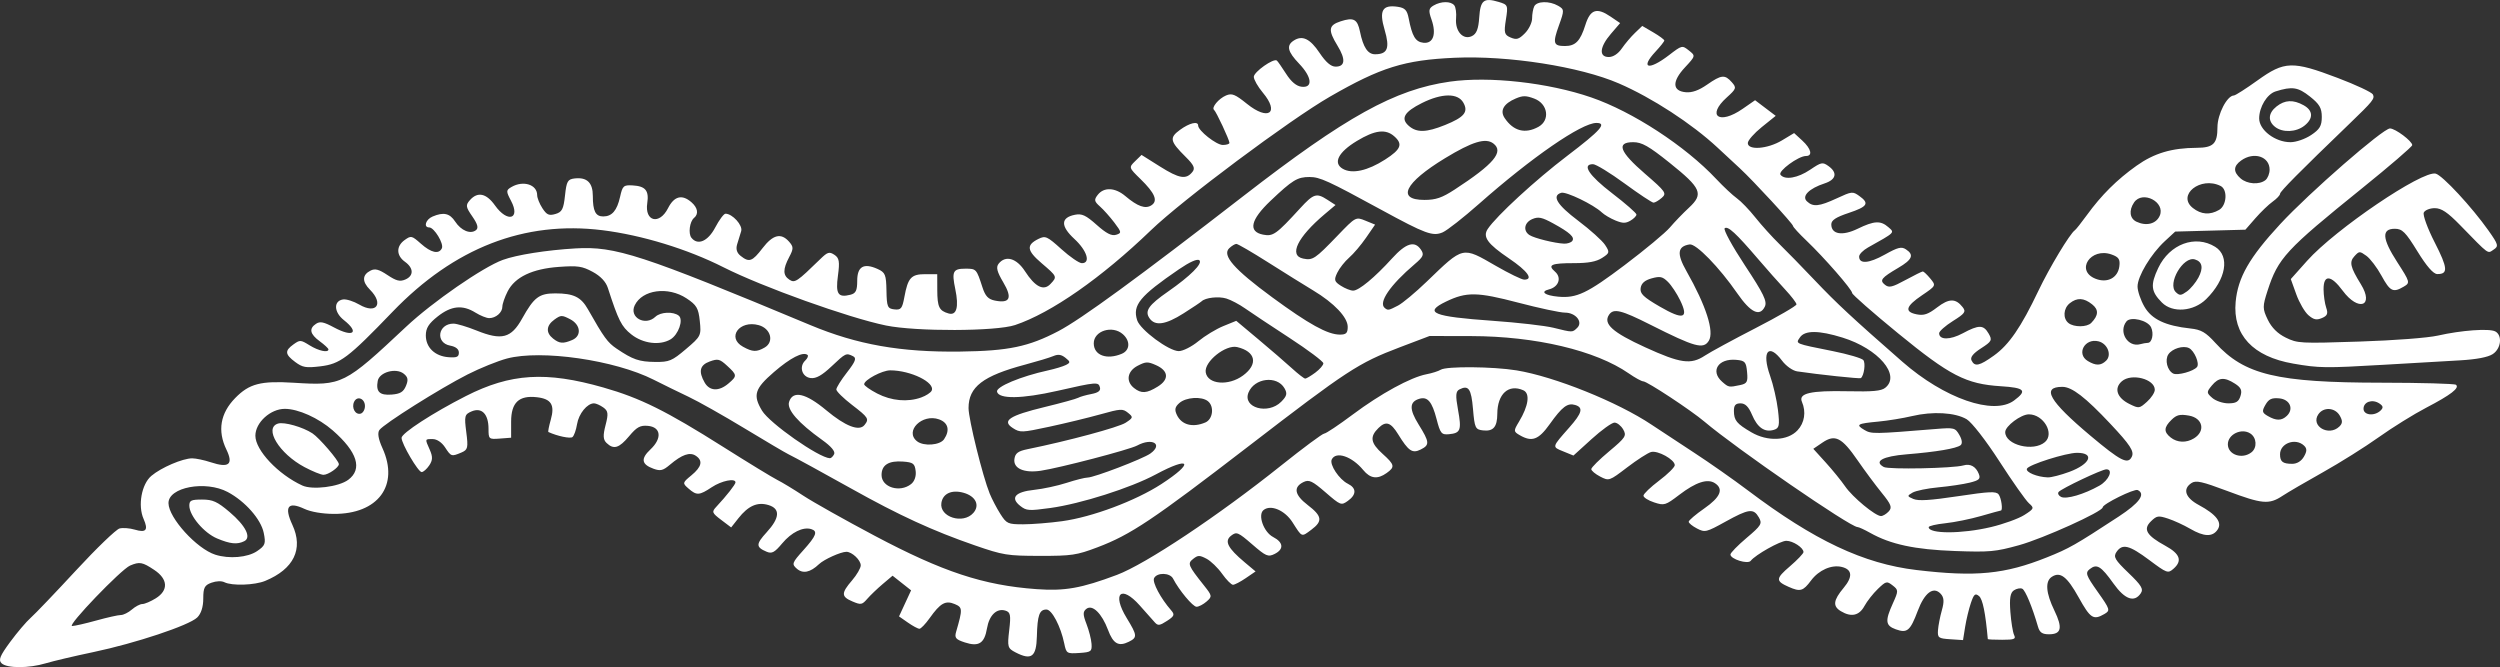 <?xml version="1.0" encoding="UTF-8"?>
<svg width="571.362" height="152.463" xmlns="http://www.w3.org/2000/svg" xmlns:svg="http://www.w3.org/2000/svg">

 <rect width="100%" height="100%" fill="#333333" stroke="none"/>

 <g>
  <title>Layer 1</title>
  <g id="layer1">
   <g id="Layer_1">
    <g id="g2163">
     <path fill="#ffffff" id="path7" d="m0.359,151.588c-0.768,-0.732 -0.385,-1.684 1.961,-4.869c1.604,-2.178 3.721,-4.667 4.704,-5.53c0.983,-0.863 5.634,-5.73 10.337,-10.813c4.702,-5.083 9.186,-9.402 9.963,-9.597c0.777,-0.195 2.342,-0.075 3.477,0.266c2.588,0.777 3.141,0.109 2.016,-2.442c-1.352,-3.063 -0.469,-7.946 1.78,-9.851c2.233,-1.891 7.154,-4.002 9.328,-4.002c0.839,0 2.75,0.404 4.247,0.899c4.151,1.371 5.217,0.502 3.569,-2.908c-2.076,-4.296 -1.395,-8.284 2.012,-11.772c3.21,-3.287 5.83,-3.968 13.441,-3.492c11.039,0.691 11.467,0.477 25.651,-12.829c6.007,-5.635 17.557,-13.616 22.07,-15.252c3.211,-1.163 9.962,-2.231 16.595,-2.625c9.12,-0.542 15.031,1.388 53.666,17.516c10.751,4.489 20.681,6.242 34.316,6.06c11.004,-0.146 15.567,-1.1 22.409,-4.678c5.135,-2.687 18.317,-12.313 42.286,-30.88c23.451,-18.166 34.595,-24.342 47.152,-26.129c9.003,-1.282 22.521,0.225 32.329,3.604c9.474,3.263 21.47,11.089 28.554,18.628c1.671,1.776 3.795,3.766 4.724,4.42c0.928,0.655 2.836,2.634 4.238,4.398c1.403,1.764 3.857,4.479 5.453,6.035c1.597,1.555 5.234,5.284 8.088,8.288c5.037,5.305 8.611,8.629 20.035,18.626c9.614,8.414 20.881,12.332 25.535,8.877c3.076,-2.284 2.491,-2.917 -3.024,-3.266c-7.948,-0.504 -11.634,-2.403 -23.493,-12.107c-5.764,-4.717 -10.479,-8.854 -10.479,-9.193c0,-0.784 -6.391,-8.114 -10.433,-11.966c-1.695,-1.617 -3.084,-3.132 -3.084,-3.367c0,-0.488 -9.084,-10.339 -12.145,-13.169c-1.121,-1.037 -3.408,-3.16 -5.084,-4.718c-5.909,-5.498 -14.994,-11.409 -22.571,-14.686c-8.908,-3.854 -25.281,-6.414 -37.512,-5.867c-11.52,0.516 -16.867,2.182 -28.511,8.885c-9.162,5.273 -33.715,23.594 -40.906,30.521c-11.302,10.887 -22.806,18.915 -31.076,21.685c-4.34,1.454 -22.626,1.513 -29.512,0.096c-8.565,-1.763 -28.235,-8.812 -37.116,-13.302c-8.259,-4.174 -18.648,-7.354 -27.691,-8.476c-17.835,-2.212 -33.875,4.029 -47.957,18.661c-10.188,10.586 -11.95,11.913 -16.544,12.458c-3.26,0.386 -4.006,0.255 -5.695,-0.999c-2.348,-1.744 -2.428,-2.566 -0.391,-4.023c1.487,-1.063 1.64,-1.055 3.685,0.217c2.05,1.275 4.304,1.76 4.304,0.927c0,-0.22 -0.894,-1.054 -1.987,-1.855c-2.251,-1.648 -2.515,-2.901 -0.841,-3.999c0.917,-0.601 1.742,-0.433 4.108,0.838c4.385,2.355 5.902,1.21 2.236,-1.687c-2.289,-1.809 -2.384,-4.379 -0.174,-4.712c0.744,-0.112 2.41,0.413 3.7,1.167c3.923,2.292 5.676,-0.154 2.44,-3.405c-1.844,-1.852 -1.783,-3.396 0.172,-4.37c1.01,-0.502 1.881,-0.269 3.834,1.03c2.022,1.344 2.834,1.55 4.06,1.032c1.981,-0.837 1.956,-2.62 -0.057,-4.059c-2.01,-1.438 -2.038,-3.569 -0.064,-4.98c1.462,-1.046 1.617,-1.01 3.709,0.845c2.35,2.084 4.098,2.468 4.786,1.05c0.503,-1.037 -1.755,-4.768 -2.886,-4.768c-1.378,0 -0.82,-1.822 0.763,-2.491c2.522,-1.067 3.919,-0.753 5.17,1.159c1.353,2.067 3.494,2.946 4.753,1.951c0.615,-0.486 0.378,-1.373 -0.836,-3.125c-1.511,-2.179 -1.57,-2.587 -0.55,-3.739c1.766,-1.992 3.746,-1.57 5.73,1.22c2.86,4.021 5.886,3.145 3.663,-1.06c-1.164,-2.2 -1.154,-2.429 0.126,-3.169c2.683,-1.55 5.848,-0.537 5.848,1.872c0,0.639 0.539,1.987 1.198,2.994c0.999,1.525 1.497,1.745 2.982,1.313c1.499,-0.435 1.846,-1.107 2.181,-4.219c0.352,-3.275 0.608,-3.725 2.23,-3.906c2.798,-0.313 4.13,0.976 4.13,4c0,3.463 0.62,4.687 2.373,4.687c2.003,0 3.155,-1.34 3.857,-4.488c0.564,-2.526 0.787,-2.727 2.888,-2.604c2.917,0.17 3.752,1.188 3.323,4.05c-0.632,4.21 2.778,5.042 4.745,1.158c1.404,-2.773 3.209,-3.233 5.35,-1.365c1.462,1.277 1.693,2.688 0.589,3.595c-0.991,0.814 -1.351,3.562 -0.593,4.524c1.441,1.83 3.774,0.821 5.445,-2.356c0.908,-1.728 1.962,-3.142 2.341,-3.142c1.59,0 3.994,2.666 3.59,3.981c-0.228,0.747 -0.643,2.096 -0.92,2.997c-0.342,1.105 -0.081,1.973 0.802,2.67c1.954,1.544 2.639,1.301 5,-1.775c2.376,-3.095 4.224,-3.552 6.046,-1.495c1.055,1.189 1.06,1.614 0.045,3.532c-1.469,2.779 -1.458,4.186 0.042,5.169c1.247,0.818 1.71,0.509 7.047,-4.692c1.683,-1.641 2.072,-1.76 3.245,-0.991c1.101,0.722 1.24,1.55 0.804,4.771c-0.566,4.177 0.012,5.069 2.824,4.365c1.268,-0.319 1.583,-0.953 1.583,-3.202c0,-3.256 1.476,-4.122 4.622,-2.713c1.787,0.8 1.996,1.304 2.062,4.974c0.066,3.696 0.239,4.103 1.807,4.279c1.514,0.17 1.802,-0.187 2.287,-2.827c0.809,-4.404 1.553,-5.221 4.753,-5.221l2.755,0l0.011,3.613c0.013,3.891 0.419,4.738 2.564,5.363c1.853,0.541 2.409,-1.443 1.554,-5.549c-0.846,-4.061 -0.537,-4.683 2.322,-4.683c2.474,0 2.517,0.048 3.874,4.234c0.665,2.053 1.325,2.756 2.879,3.064c3.437,0.682 4.012,-0.596 1.884,-4.187c-1.44,-2.429 -1.691,-3.449 -1.05,-4.253c1.583,-1.984 4.083,-1.266 6.021,1.73c2.335,3.607 4.263,4.568 5.827,2.904c1.564,-1.665 1.563,-1.67 -2.043,-4.756c-3.39,-2.902 -3.545,-4.139 -0.694,-5.547c1.57,-0.774 1.971,-0.594 5.239,2.358c1.947,1.758 4.047,3.197 4.669,3.197c2.068,0 1.184,-2.867 -1.707,-5.536c-3.195,-2.949 -3.153,-4.878 0.12,-5.528c1.592,-0.315 2.498,0.105 4.971,2.308c2.206,1.964 3.406,2.579 4.427,2.27c1.303,-0.396 1.276,-0.589 -0.383,-2.781c-0.981,-1.296 -2.468,-2.962 -3.305,-3.704c-1.311,-1.16 -1.376,-1.53 -0.476,-2.67c1.414,-1.789 3.956,-1.666 6.289,0.306c2.822,2.384 4.588,3.004 5.972,2.096c1.536,-1.007 0.792,-2.77 -2.541,-6.02c-2.647,-2.581 -2.66,-2.625 -1.203,-4.047l1.473,-1.438l4.226,2.658c4.397,2.767 5.969,3.028 7.401,1.23c0.672,-0.844 0.35,-1.561 -1.559,-3.455c-3.588,-3.563 -3.752,-4.348 -1.287,-6.155c2.17,-1.589 4.155,-2.065 4.155,-0.996c0,1.165 4.159,4.446 5.635,4.446c0.836,0 1.52,-0.216 1.52,-0.48c0,-0.666 -3.025,-7.146 -3.519,-7.535c-0.661,-0.522 1.056,-2.588 2.744,-3.302c1.334,-0.563 2.066,-0.27 4.779,1.916c4.9,3.951 7.52,2.093 3.618,-2.566c-1.13,-1.35 -2.056,-2.974 -2.056,-3.607c0,-1.116 4.519,-4.309 5.266,-3.719c0.203,0.161 1.158,1.528 2.123,3.04c1.167,1.828 2.353,2.814 3.544,2.948c2.625,0.294 2.352,-2.215 -0.575,-5.272c-2.635,-2.752 -2.966,-4.146 -1.253,-5.27c1.977,-1.297 3.748,-0.459 5.927,2.802c1.431,2.139 2.599,3.142 3.66,3.142c2.194,0 2.347,-1.661 0.437,-4.784c-2.198,-3.598 -2.065,-4.662 0.7,-5.567c2.989,-0.978 3.85,-0.521 4.441,2.363c0.734,3.583 1.787,5.161 3.442,5.161c2.871,0 3.42,-1.401 2.186,-5.584c-1.31,-4.434 -0.522,-5.797 3.034,-5.261c1.601,0.243 2.103,0.771 2.455,2.59c0.806,4.167 1.554,5.421 3.36,5.625c2.259,0.256 3.041,-1.97 1.866,-5.308c-0.725,-2.061 -0.65,-2.549 0.487,-3.214c1.709,-1 3.949,-1.008 4.724,-0.018c0.332,0.423 0.513,1.765 0.404,2.984c-0.261,2.915 1.61,5.003 3.615,4.037c1.061,-0.512 1.5,-1.633 1.677,-4.273c0.264,-3.94 1.047,-4.562 4.451,-3.539c2.111,0.634 2.164,0.764 1.644,4.052c-0.475,3.013 -0.354,3.474 1.081,4.081c1.354,0.573 1.883,0.417 3.263,-0.97c0.905,-0.909 1.646,-2.44 1.646,-3.402c0,-0.962 0.218,-2.196 0.483,-2.742c0.593,-1.222 3.468,-1.293 5.47,-0.136c1.42,0.821 1.428,1.016 0.177,4.491c-1.465,4.067 -1.278,4.703 1.373,4.703c2.418,0 3.517,-1.134 4.669,-4.813c1.115,-3.563 2.601,-4.061 5.747,-1.922l2.2,1.495l-2.108,2.452c-2.594,3.015 -2.8,5.302 -0.481,5.302c1.005,0 2.145,-0.753 2.981,-1.971c0.743,-1.084 2.1,-2.682 3.01,-3.553l1.653,-1.582l2.521,1.472c1.385,0.809 2.519,1.646 2.519,1.859c0,0.213 -0.895,1.346 -1.988,2.518c-3.618,3.875 -1.624,4.423 3.049,0.837c2.979,-2.287 3.015,-2.295 4.559,-1.075c1.541,1.219 1.535,1.249 -0.898,3.862c-2.983,3.206 -2.918,5.396 0.17,5.678c1.448,0.133 2.972,-0.407 4.875,-1.728c3.288,-2.282 4.067,-2.359 5.66,-0.561c1.12,1.264 1.039,1.509 -1.146,3.478c-4.692,4.222 -1.757,6.341 3.617,2.611l2.849,-1.975l2.358,1.786l2.359,1.786l-3.191,2.569c-1.755,1.413 -3.19,3.053 -3.19,3.645c0,1.718 4.531,1.368 7.801,-0.602l2.782,-1.677l1.865,1.712c2.047,1.88 2.438,3.527 0.84,3.527c-1.727,0 -6.452,3.479 -5.821,4.286c0.992,1.27 3.949,0.766 6.798,-1.16c2.557,-1.727 2.83,-1.78 4.175,-0.819c2.116,1.513 1.763,3.088 -0.89,3.956c-3.56,1.165 -5.285,2.91 -4.046,4.091c1.404,1.337 2.778,1.199 6.859,-0.691c3.418,-1.582 3.611,-1.603 5.112,-0.531c2.374,1.699 1.915,2.435 -2.418,3.882c-2.933,0.979 -3.976,1.666 -3.976,2.616c0,2.279 2.526,2.7 6.024,1.001c3.789,-1.84 5.24,-1.916 7.012,-0.369c1.481,1.293 1.65,1.124 -4.658,4.656c-1.11,0.621 -2.018,1.549 -2.018,2.062c0,1.759 2.2,1.599 5.834,-0.425c3.046,-1.697 3.833,-1.894 4.864,-1.219c1.917,1.258 1.474,2.329 -1.754,4.229c-3.902,2.298 -4.332,2.849 -3.03,3.878c0.917,0.725 1.643,0.555 4.687,-1.1c1.979,-1.076 3.762,-1.957 3.961,-1.957c0.199,0 0.969,0.73 1.71,1.625c1.333,1.609 1.316,1.645 -1.896,3.819c-3.743,2.532 -4.091,3.789 -1.199,4.362c1.614,0.32 2.591,-0.012 4.637,-1.58c2.727,-2.089 4.233,-2.111 5.834,-0.085c0.835,1.056 0.558,1.454 -2.203,3.183c-1.735,1.086 -3.157,2.346 -3.157,2.798c0,1.567 2.494,1.572 5.403,0.01c3.688,-1.98 4.735,-1.968 5.911,0.071c0.865,1.5 0.72,1.782 -1.735,3.365c-1.822,1.174 -2.521,2.059 -2.18,2.761c0.733,1.511 1.787,1.284 5.12,-1.104c3.449,-2.469 6.184,-6.449 10.153,-14.777c2.553,-5.354 7.203,-13.076 8.354,-13.872c0.251,-0.173 1.483,-1.728 2.738,-3.456c3.323,-4.574 6.87,-8.099 11.35,-11.282c4.043,-2.873 8.046,-4.064 13.762,-4.095c3.799,-0.021 4.729,-0.943 4.732,-4.696c0.003,-2.996 2.201,-7.24 3.761,-7.267c0.336,-0.006 2.756,-1.552 5.38,-3.436c6.187,-4.442 7.981,-4.498 18.328,-0.574c4.193,1.59 7.817,3.291 8.055,3.779c0.468,0.965 0.042,1.499 -5.313,6.655c-11.506,11.077 -15.901,15.511 -15.901,16.041c0,0.327 -0.758,1.134 -1.684,1.792c-0.926,0.658 -2.708,2.372 -3.962,3.808l-2.278,2.611l-8.023,0.216l-8.021,0.217l-2.377,2.199c-3.174,2.935 -6.24,8.038 -6.227,10.366c0.006,1.037 0.705,3.097 1.557,4.579c1.668,2.903 4.802,4.392 10.543,5.006c2.439,0.261 3.475,0.861 5.683,3.29c6.641,7.302 14.037,9.075 37.979,9.098c9.036,0.009 16.69,0.222 17.008,0.473c0.903,0.712 -1.159,2.303 -6.788,5.238c-2.852,1.486 -7.741,4.525 -10.867,6.753c-3.128,2.228 -8.852,5.822 -12.721,7.988c-3.871,2.166 -8.049,4.603 -9.284,5.416c-3.072,2.021 -4.599,1.884 -12.622,-1.129c-5.775,-2.169 -7.147,-2.473 -8.162,-1.808c-2.084,1.367 -1.427,3.355 1.658,5.015c4.027,2.167 5.422,3.994 4.307,5.64c-1.155,1.708 -3.107,1.641 -6.288,-0.213c-1.427,-0.832 -3.694,-1.873 -5.04,-2.313c-2.229,-0.729 -2.576,-0.674 -3.908,0.628c-1.852,1.806 -1.008,3.232 3.304,5.588c3.36,1.836 3.923,3.439 1.844,5.255c-1.259,1.1 -1.494,1.015 -5.518,-1.992c-4.594,-3.432 -6.168,-3.819 -7.507,-1.844c-0.752,1.114 -0.366,1.788 2.742,4.771c2.978,2.858 3.477,3.688 2.811,4.672c-1.472,2.174 -3.633,1.406 -6.214,-2.208c-2.874,-4.025 -3.825,-4.608 -5.437,-3.334c-1.073,0.848 -0.879,1.406 1.798,5.19c2.865,4.048 2.936,4.278 1.525,5.092c-2.507,1.449 -3.185,1.007 -5.865,-3.812c-2.652,-4.769 -4.21,-5.959 -6.142,-4.693c-1.558,1.021 -1.352,3.684 0.597,7.706c1.93,3.987 1.599,5.422 -1.251,5.422c-1.527,0 -2.114,-0.406 -2.497,-1.728c-1.298,-4.495 -2.888,-8.337 -3.593,-8.681c-0.428,-0.209 -1.286,-0.046 -1.908,0.361c-0.834,0.547 -1.047,1.835 -0.813,4.923c0.173,2.3 0.558,4.677 0.853,5.282c0.457,0.938 0.055,1.099 -2.729,1.099c-1.797,0 -3.272,-0.07 -3.28,-0.157c-0.53,-5.978 -1.174,-9.133 -1.998,-9.822c-0.871,-0.729 -1.176,-0.473 -1.869,1.571c-0.456,1.342 -1.047,3.798 -1.313,5.459l-0.481,3.02l-2.928,-0.193c-2.7,-0.177 -2.916,-0.336 -2.795,-2.077c0.072,-1.037 0.471,-3.085 0.887,-4.551c0.564,-1.988 0.49,-2.947 -0.282,-3.77c-1.652,-1.755 -3.669,-0.247 -5.23,3.908c-1.723,4.58 -2.412,5.161 -5.023,4.221c-2.37,-0.854 -2.487,-1.913 -0.66,-5.942c1.289,-2.84 1.286,-3.047 -0.052,-4.083c-1.338,-1.039 -1.503,-1 -3.377,0.793c-1.084,1.036 -2.474,2.803 -3.085,3.927c-1.194,2.188 -3.01,2.583 -5.37,1.167c-1.905,-1.142 -1.747,-2.496 0.619,-5.322c2.129,-2.542 1.995,-4.192 -0.39,-4.789c-2.332,-0.585 -5.262,0.697 -7.043,3.083c-1.837,2.459 -2.464,2.638 -5.123,1.464c-3.01,-1.33 -2.979,-1.896 0.259,-4.671c1.723,-1.476 3.131,-2.953 3.131,-3.281c0,-0.995 -2.407,-2.572 -3.922,-2.572c-1.391,0 -7.053,3.181 -8.142,4.571c-0.661,0.846 -4.633,-0.391 -4.633,-1.444c0,-0.368 1.665,-2.075 3.698,-3.794c3.358,-2.835 3.617,-3.27 2.801,-4.685c-1.222,-2.117 -2.297,-1.979 -7.645,0.981c-4.383,2.426 -4.678,2.496 -6.493,1.557c-1.047,-0.542 -1.902,-1.237 -1.902,-1.545c0,-0.308 1.61,-1.68 3.577,-3.049c3.681,-2.56 4.465,-4.422 2.425,-5.76c-1.691,-1.109 -4.344,-0.246 -8.139,2.647c-3.182,2.425 -3.438,2.502 -5.765,1.741c-1.34,-0.438 -2.434,-1.13 -2.434,-1.538c0,-0.408 1.609,-1.954 3.577,-3.436c1.968,-1.482 3.578,-3.073 3.578,-3.535c0,-1.27 -3.886,-3.427 -5.419,-3.007c-0.736,0.202 -3.197,1.785 -5.466,3.518c-4.086,3.12 -4.145,3.141 -6.162,2.096c-1.119,-0.58 -2.035,-1.347 -2.035,-1.706c0,-0.359 1.845,-2.193 4.1,-4.076c3.745,-3.13 4.021,-3.559 3.197,-4.988c-0.497,-0.86 -1.393,-1.564 -1.992,-1.564c-0.599,0 -2.955,1.694 -5.235,3.766l-4.145,3.765l-2.361,-0.965c-2.57,-1.05 -2.61,-0.895 1.421,-5.459c2.93,-3.317 3.252,-4.553 1.337,-5.133c-1.754,-0.532 -2.964,0.381 -5.829,4.393c-2.55,3.569 -4.051,4.124 -6.822,2.521c-1.458,-0.842 -1.467,-0.984 -0.203,-3.078c2.205,-3.653 2.595,-6.492 0.989,-7.202c-3.365,-1.488 -5.91,0.825 -5.936,5.392c-0.016,3.003 -0.913,4.046 -3.257,3.784c-1.764,-0.197 -1.927,-0.544 -2.296,-4.875c-0.396,-4.648 -1.01,-5.544 -3.082,-4.507c-0.878,0.438 -0.944,1.368 -0.34,4.689c0.843,4.637 0.587,5.318 -2.096,5.565c-1.683,0.156 -1.962,-0.188 -2.806,-3.455c-1.038,-4.012 -2.063,-5.214 -3.965,-4.637c-2.261,0.685 -2.306,2.374 -0.157,5.838c2.544,4.097 2.591,4.713 0.446,5.772c-1.87,0.923 -2.753,0.32 -5.09,-3.476c-1.712,-2.781 -2.8,-3.137 -4.507,-1.471c-2.051,2.002 -1.827,3.427 0.924,5.903c2.783,2.505 2.887,2.998 0.933,4.396c-2.092,1.496 -3.728,1.286 -5.354,-0.688c-2.581,-3.133 -6.242,-4.363 -7.189,-2.413c-0.565,1.163 1.698,4.575 3.686,5.555c1.995,0.985 1.995,2.481 -0.002,3.909c-1.523,1.089 -1.667,1.034 -5.107,-1.944c-3.003,-2.6 -3.761,-2.96 -4.992,-2.373c-2.426,1.156 -2.119,2.938 0.902,5.252c3.332,2.552 3.498,3.694 0.829,5.676c-2.275,1.689 -2.061,1.775 -4.288,-1.715c-1.756,-2.751 -4.957,-4.111 -6.607,-2.807c-1.387,1.096 0.01,5.047 2.183,6.172c2.377,1.231 2.507,2.802 0.319,3.881c-1.474,0.728 -1.964,0.516 -5.107,-2.205c-3.229,-2.795 -3.572,-2.937 -4.808,-1.984c-1.604,1.237 -0.796,2.824 3.094,6.088l2.489,2.087l-2.231,1.525c-1.227,0.839 -2.545,1.525 -2.931,1.525c-0.385,0 -1.506,-1.133 -2.491,-2.519c-0.985,-1.386 -2.597,-2.937 -3.583,-3.447c-1.589,-0.822 -1.932,-0.816 -3.028,0.05c-1.351,1.067 -1.186,1.468 2.521,6.131c1.825,2.296 1.852,2.472 0.546,3.612c-0.754,0.659 -1.788,1.198 -2.295,1.198c-0.845,0 -3.99,-3.772 -5.365,-6.434c-0.713,-1.383 -3.685,-1.449 -4.342,-0.097c-0.45,0.928 1.508,4.609 3.915,7.355c0.852,0.971 0.711,1.325 -0.955,2.404c-1.676,1.087 -2.071,1.136 -2.783,0.349c-0.456,-0.505 -2.003,-2.244 -3.438,-3.864c-4.28,-4.834 -6.438,-2.783 -3,2.852c2.439,3.995 2.479,4.45 0.471,5.441c-2.325,1.147 -3.554,0.443 -4.731,-2.708c-1.418,-3.794 -3.571,-5.894 -4.948,-4.824c-0.823,0.64 -0.818,1.293 0.021,3.456c0.569,1.467 1.09,3.515 1.157,4.552c0.113,1.74 -0.104,1.9 -2.815,2.078c-2.843,0.187 -2.953,0.116 -3.429,-2.199c-0.801,-3.884 -2.821,-7.732 -4.06,-7.732c-1.611,0 -2.066,1.276 -2.189,6.132c-0.118,4.704 -1.242,5.545 -4.885,3.659c-1.798,-0.931 -1.888,-1.25 -1.438,-5.064c0.411,-3.486 0.285,-4.129 -0.887,-4.484c-1.974,-0.599 -3.681,1.055 -4.191,4.06c-0.583,3.436 -1.881,4.259 -5.072,3.214c-2.084,-0.682 -2.384,-1.049 -1.983,-2.432c1.505,-5.198 1.487,-5.57 -0.293,-6.324c-2.133,-0.902 -3.3,-0.253 -5.76,3.206c-0.951,1.337 -2.001,2.432 -2.334,2.432c-0.333,0 -1.517,-0.636 -2.634,-1.414l-2.029,-1.414l1.379,-2.977l1.379,-2.978l-2.117,-1.673l-2.117,-1.673l-2.247,1.9c-1.235,1.045 -2.827,2.568 -3.537,3.386c-1.193,1.373 -1.449,1.418 -3.379,0.602c-2.596,-1.097 -2.611,-1.89 -0.1,-4.814c1.093,-1.272 1.988,-2.819 1.988,-3.438c0,-1.207 -2.001,-3.098 -3.276,-3.098c-1.277,0 -5.109,1.727 -6.258,2.819c-2.003,1.908 -3.683,2.252 -5.074,1.038c-1.203,-1.05 -1.102,-1.337 1.491,-4.218c2.977,-3.309 3.364,-4.356 1.788,-4.831c-1.872,-0.563 -4.497,0.731 -6.614,3.258c-1.755,2.096 -2.365,2.422 -3.571,1.913c-2.477,-1.047 -2.474,-1.727 0.02,-4.448c3.012,-3.285 3.147,-5.395 0.399,-6.22c-2.521,-0.758 -4.613,0.166 -6.876,3.035l-1.643,2.084l-2.286,-1.73c-2.119,-1.604 -2.197,-1.825 -1.075,-3.027c2.312,-2.479 4.347,-5.07 4.351,-5.538c0.006,-1.032 -3.189,-0.383 -5.418,1.099c-2.857,1.9 -3.457,1.935 -5.325,0.303c-1.414,-1.234 -1.396,-1.313 0.672,-3.019c2.374,-1.958 2.681,-3.362 0.981,-4.477c-1.358,-0.891 -3.142,-0.267 -5.9,2.063c-1.585,1.339 -2.163,1.481 -3.733,0.916c-2.773,-0.999 -2.982,-2.289 -0.716,-4.418c2.709,-2.543 2.427,-5.111 -0.589,-5.387c-1.75,-0.159 -2.535,0.272 -4.279,2.356c-2.302,2.747 -3.522,3.118 -5.154,1.563c-0.798,-0.759 -0.853,-1.706 -0.235,-4.085c0.679,-2.619 0.599,-3.242 -0.514,-4.038c-0.725,-0.518 -1.68,-0.941 -2.125,-0.941c-1.565,0 -3.488,2.364 -3.877,4.764c-0.215,1.334 -0.688,2.66 -1.05,2.945c-0.508,0.402 -3.452,-0.217 -5.497,-1.156c-0.125,-0.058 0.121,-1.325 0.545,-2.817c0.959,-3.375 0.115,-4.753 -3.148,-5.131c-4.131,-0.479 -5.913,1.202 -5.915,5.58l0,3.669l-2.584,0.197c-2.514,0.191 -2.584,0.13 -2.584,-2.236c0,-3.365 -1.544,-4.957 -3.858,-3.979c-1.608,0.68 -1.704,1.049 -1.227,4.727c0.468,3.611 0.362,4.054 -1.122,4.682c-2.264,0.957 -2.341,0.933 -3.731,-1.192c-0.74,-1.129 -1.864,-1.885 -2.804,-1.885c-1.844,0 -1.813,-0.112 -0.674,2.47c0.691,1.566 0.661,2.376 -0.134,3.549c-0.567,0.836 -1.347,1.521 -1.734,1.521c-0.793,0 -4.592,-6.471 -4.592,-7.822c0,-1.066 7.173,-5.725 14.708,-9.553c10.223,-5.193 18.306,-5.697 31.405,-1.957c8.464,2.416 14.349,5.334 27.43,13.599c5.685,3.592 11.23,6.977 12.324,7.522c1.094,0.545 3.776,2.171 5.963,3.612c2.187,1.441 9.521,5.56 16.299,9.154c15.577,8.259 24.851,11.318 36.97,12.198c6.479,0.47 10.227,-0.193 18.38,-3.25c6.597,-2.474 23.18,-13.519 37.604,-25.048c4.991,-3.988 9.392,-7.252 9.781,-7.252c0.389,0 3.328,-1.961 6.531,-4.357c6.359,-4.755 13.26,-8.526 16.848,-9.205c1.26,-0.238 2.725,-0.704 3.259,-1.036c1.322,-0.821 11.97,-0.729 17.328,0.15c8.686,1.425 23.097,7.223 30.85,12.412c1.931,1.292 6.331,4.188 9.777,6.434c3.445,2.246 8.95,6.108 12.231,8.581c15.198,11.459 26.428,16.761 38.562,18.203c13.538,1.609 20.129,0.97 29.785,-2.893c5.083,-2.033 6.47,-2.821 16.4,-9.323c4.762,-3.118 6.223,-5.149 4.358,-6.059c-0.773,-0.377 -8.008,3.194 -8.008,3.953c0,0.969 -13.574,7.107 -19.117,8.645c-5.401,1.498 -6.702,1.616 -14.673,1.33c-9.134,-0.329 -14.681,-1.518 -19.36,-4.151c-1.294,-0.728 -2.591,-1.323 -2.883,-1.323c-1.674,0 -27.695,-17.918 -34.969,-24.08c-3.101,-2.626 -13.104,-9.218 -13.991,-9.218c-0.382,0 -1.875,-0.818 -3.315,-1.818c-7.56,-5.246 -21.288,-8.498 -35.995,-8.529l-9.541,-0.02l-6.809,2.584c-9.454,3.589 -11.993,5.251 -34.534,22.596c-21.962,16.899 -26.965,20.245 -34.585,23.126c-4.727,1.787 -5.847,1.953 -13.119,1.945c-7.451,-0.009 -8.385,-0.16 -14.862,-2.397c-9.563,-3.303 -17.296,-6.856 -28.185,-12.948c-6.359,-3.558 -13.069,-7.223 -14.449,-7.892c-0.713,-0.345 -5.235,-3.014 -10.049,-5.929c-4.814,-2.915 -10.549,-6.149 -12.743,-7.186c-2.193,-1.039 -5.795,-2.8 -8.003,-3.917c-8.866,-4.483 -25.667,-6.911 -33.496,-4.84c-2.108,0.558 -6.159,2.194 -9,3.637c-6.316,3.206 -19.185,11.312 -20.173,12.708c-0.477,0.673 -0.237,2.083 0.706,4.155c3.876,8.516 -1.014,15.086 -11.172,15.014c-2.621,-0.019 -5.208,-0.466 -6.687,-1.157c-3.746,-1.748 -4.664,-0.514 -2.729,3.666c2.555,5.519 0.329,10.102 -6.219,12.805c-2.402,0.992 -7.597,1.163 -9.308,0.308c-0.676,-0.339 -1.856,-0.295 -2.981,0.11c-1.571,0.565 -1.862,1.135 -1.862,3.641c0,1.901 -0.501,3.453 -1.391,4.309c-1.882,1.811 -14.096,5.878 -23.73,7.903c-4.331,0.91 -9.223,2.062 -10.872,2.559c-3.867,1.171 -8.871,1.168 -10.096,0.002zm21.639,-9.771c2.488,-0.692 5.014,-1.257 5.613,-1.257c0.6,0 1.737,-0.565 2.529,-1.256c0.791,-0.691 1.872,-1.257 2.4,-1.257c0.529,0 1.905,-0.586 3.058,-1.302c2.943,-1.83 2.805,-4.396 -0.352,-6.495c-2.709,-1.802 -3.336,-1.916 -5.51,-0.996c-2.067,0.874 -14.487,13.819 -13.259,13.819c0.548,0 3.032,-0.565 5.521,-1.256zm36.762,-15.864c1.857,-1.265 2.017,-1.701 1.519,-4.156c-0.635,-3.125 -4.243,-7.222 -8.228,-9.345c-5.085,-2.708 -13.593,-1.105 -13.546,2.552c0.043,3.362 6.446,10.405 10.698,11.768c3.159,1.011 7.403,0.648 9.557,-0.819zm-9.154,-2.893c-2.985,-1.254 -6.313,-5.183 -6.335,-7.473c-0.011,-1.212 0.406,-1.414 2.913,-1.414c2.447,0 3.476,0.466 6.281,2.847c3.678,3.122 5.041,5.823 3.362,6.665c-1.607,0.804 -3.204,0.644 -6.221,-0.625zm405.409,-2.596c2.891,-0.686 6.325,-1.93 7.634,-2.765c2.245,-1.431 2.307,-1.584 1.06,-2.679c-0.728,-0.639 -3.766,-4.95 -6.754,-9.579c-3.066,-4.752 -6.326,-8.942 -7.484,-9.625c-2.633,-1.549 -7.761,-1.845 -12.491,-0.72c-2.045,0.486 -5.513,1.052 -7.705,1.258c-4.841,0.453 -5.234,0.688 -3.191,1.901c1.608,0.957 2.137,0.95 16.325,-0.21c4.224,-0.345 4.439,-0.29 5.404,1.382c0.616,1.069 0.721,1.966 0.267,2.324c-0.956,0.756 -5.529,1.529 -12.321,2.083c-5.505,0.449 -7.593,1.609 -5.221,2.901c1.11,0.605 15.908,0.306 18.204,-0.368c1.558,-0.457 2.835,0.25 3.501,1.936c0.447,1.136 0.109,1.463 -2.079,2.007c-1.438,0.357 -4.658,0.838 -7.153,1.068c-2.498,0.23 -5.156,0.774 -5.909,1.209c-1.279,0.739 -1.266,0.833 0.199,1.453c1.157,0.489 3.814,0.325 10.167,-0.629c7.238,-1.087 8.713,-1.154 9.299,-0.423c0.626,0.781 1.028,3.696 0.512,3.696c-0.117,0 -2.164,0.564 -4.551,1.253c-2.387,0.689 -6.05,1.433 -8.138,1.652c-2.089,0.219 -3.799,0.621 -3.799,0.893c-0.002,1.571 7.578,1.561 14.224,-0.018zm-212.261,-1.351c6.84,-0.933 16.766,-4.646 22.665,-8.478c7.618,-4.948 6.708,-6.49 -1.293,-2.194c-5.732,3.077 -17.136,6.705 -24.077,7.66c-4.927,0.678 -5.462,0.641 -6.882,-0.481c-2.336,-1.846 -1.161,-3.207 3.164,-3.663c2.039,-0.215 5.383,-0.935 7.431,-1.601c2.049,-0.666 4.207,-1.21 4.793,-1.21c1.474,0 12.632,-4.27 14.341,-5.486c3.007,-2.143 0.462,-3.701 -3.003,-1.838c-1.768,0.95 -17.742,5.128 -22.047,5.767c-3.855,0.571 -6.326,-0.542 -6.005,-2.705c0.194,-1.313 0.837,-1.786 3.029,-2.233c9.243,-1.882 20.763,-4.987 22.372,-6.029c1.746,-1.131 1.786,-1.29 0.566,-2.27c-1.226,-0.986 -1.637,-0.962 -6.361,0.354c-2.777,0.774 -8.014,2.045 -11.638,2.823c-6.323,1.358 -6.659,1.371 -8.322,0.306c-2.606,-1.668 -0.822,-2.851 7.262,-4.81c3.77,-0.913 7.211,-1.862 7.649,-2.107c0.437,-0.245 1.802,-0.636 3.034,-0.869c1.557,-0.294 2.153,-0.751 1.957,-1.5c-0.341,-1.304 -0.725,-1.272 -9.761,0.782c-8.075,1.835 -13.352,1.91 -13.764,0.194c-0.271,-1.128 5.422,-3.508 11.653,-4.873c1.599,-0.35 3.443,-0.909 4.099,-1.242c1.05,-0.534 1.038,-0.728 -0.106,-1.632c-0.973,-0.77 -1.675,-0.868 -2.797,-0.393c-0.825,0.349 -3.696,1.219 -6.38,1.934c-9.698,2.582 -12.978,5.095 -12.978,9.946c0,2.542 3.244,15.649 4.836,19.542c0.52,1.269 1.619,3.368 2.443,4.664c1.409,2.214 1.721,2.356 5.193,2.356c2.031,0 6.049,-0.321 8.927,-0.714zm-20.314,-1.871c1.557,-1.757 0.562,-3.833 -2.21,-4.616c-2.714,-0.766 -4.754,0.164 -5.083,2.316c-0.494,3.234 4.944,4.949 7.293,2.3zm209.222,-0.365c0.825,-0.893 0.565,-1.581 -1.599,-4.241c-1.421,-1.746 -3.897,-5.08 -5.504,-7.408c-3.626,-5.259 -5.161,-6.038 -8.039,-4.082l-2.101,1.428l2.839,3.128c1.562,1.721 3.556,4.173 4.434,5.45c1.704,2.484 6.903,6.789 8.199,6.789c0.431,0.001 1.229,-0.478 1.771,-1.064zm48.132,-5.872c2.182,-1.227 3.258,-3.743 1.601,-3.743c-1.014,0 -10.311,4.413 -10.909,5.178c-0.265,0.339 -0.009,0.848 0.57,1.132c1.202,0.586 5.242,-0.6 8.738,-2.567zm-400.207,-1.344c3.314,-2.461 2.096,-6.363 -3.523,-11.278c-3.268,-2.857 -7.896,-4.942 -10.971,-4.942c-3.289,0 -6.729,3.139 -6.729,6.14c0,3.326 5.21,8.852 10.733,11.384c2.314,1.06 8.309,0.315 10.49,-1.304zm-9.993,-2.904c-5.79,-3.073 -9.361,-8.949 -6.048,-9.953c1.397,-0.424 5.662,0.79 7.857,2.236c1.578,1.04 6.042,6.244 6.042,7.043c0,0.757 -2.423,2.435 -3.516,2.435c-0.557,0 -2.508,-0.792 -4.335,-1.761zm138.626,3.881c0.784,-0.62 1.197,-1.792 1.05,-2.984c-0.211,-1.717 -0.572,-1.988 -2.877,-2.163c-3.285,-0.25 -4.917,0.771 -4.917,3.072c0,2.815 4.18,4.101 6.744,2.075zm264.715,-2.794c4.83,-1.793 5.869,-4.352 1.768,-4.352c-2.508,0 -11.073,2.715 -11.462,3.633c-0.335,0.796 2.36,1.912 4.789,1.981c0.768,0.023 2.976,-0.546 4.905,-1.262zm53.618,-3.48c0.713,-1.24 0.721,-1.854 0.029,-2.513c-1.937,-1.845 -5.491,-0.565 -5.491,1.976c0,1.694 0.619,2.178 2.787,2.178c1.092,0.001 2.076,-0.604 2.675,-1.641zm-39.341,0.025c0.596,-1.227 -0.357,-2.694 -4.866,-7.494c-5.752,-6.122 -8.814,-8.482 -11.004,-8.482c-4.885,0 -3.022,3.24 6.419,11.167c6.926,5.814 8.559,6.645 9.451,4.809zm-296.573,-0.597c0.296,-0.611 -0.687,-1.779 -2.721,-3.23c-5.5,-3.926 -8.135,-6.954 -7.579,-8.707c0.851,-2.679 3.799,-2.016 8.502,1.914c4.372,3.652 7.528,4.871 8.732,3.369c1.114,-1.391 0.916,-1.71 -2.856,-4.607c-1.968,-1.511 -3.578,-3.095 -3.578,-3.52c0,-0.425 1.101,-2.186 2.447,-3.915c1.922,-2.468 2.221,-3.257 1.392,-3.672c-1.599,-0.802 -1.69,-0.759 -4.941,2.314c-2.16,2.042 -3.519,2.808 -4.74,2.67c-1.998,-0.226 -2.745,-2.601 -1.262,-4.012c0.533,-0.508 0.766,-1.083 0.519,-1.279c-1.028,-0.813 -3.903,0.656 -7.683,3.924c-4.399,3.803 -4.847,5.259 -2.713,8.814c1.727,2.875 12.973,10.761 15.504,10.872c0.282,0.011 0.721,-0.409 0.977,-0.935zm323.932,-0.426c1.33,-1.051 1.19,-3.334 -0.262,-4.287c-2.011,-1.319 -5.146,0.181 -5.146,2.462c0.001,2.402 3.279,3.508 5.408,1.825zm-47.199,-2.342c2.223,-1.941 -0.333,-6.328 -3.687,-6.328c-1.809,0 -5.405,2.697 -5.405,4.055c0,2.96 6.457,4.574 9.092,2.273zm-251.614,-0.632c1.393,-2.056 0.96,-3.788 -1.131,-4.542c-3.86,-1.39 -7.971,2.689 -5.042,5.002c1.512,1.196 5.24,0.917 6.173,-0.46zm285.647,-0.198c2.713,-1.652 2.056,-4.656 -1.139,-5.21c-2.068,-0.358 -2.806,-0.181 -3.976,0.962c-1.766,1.723 -1.813,2.761 -0.188,4.045c1.507,1.19 3.553,1.268 5.303,0.203zm-90.598,-1.838c1.618,-1.718 2.007,-4.216 1.014,-6.524c-0.837,-1.951 1.976,-2.599 10.484,-2.413c5.681,0.124 7.625,-0.053 8.546,-0.781c3.623,-2.863 -1.546,-8.941 -9.77,-11.487c-5.414,-1.677 -8.596,-1.689 -9.715,-0.036c-1.007,1.485 -1.283,1.37 7.517,3.134c3.476,0.696 6.609,1.618 6.965,2.045c0.565,0.681 0.177,3.546 -0.558,4.127c-0.234,0.185 -9.673,-0.816 -14.557,-1.544c-1.021,-0.152 -2.55,-1.235 -3.458,-2.451c-3.082,-4.129 -4.7,-2.086 -2.732,3.452c0.722,2.034 1.53,5.551 1.799,7.815c0.423,3.578 0.302,4.172 -0.929,4.545c-2.106,0.639 -3.753,-0.492 -4.991,-3.429c-0.788,-1.864 -1.55,-2.625 -2.633,-2.625c-1.135,0 -1.521,0.441 -1.512,1.728c0.016,2.181 0.62,2.92 4.013,4.899c3.681,2.147 8.254,1.95 10.517,-0.455zm123.82,-0.851c0.772,-0.734 0.798,-1.326 0.113,-2.513c-1.085,-1.882 -3.723,-2.042 -4.903,-0.295c-1.807,2.665 2.369,5.113 4.79,2.808zm-259.159,-0.946c1.743,-0.737 2.096,-3.684 0.584,-4.878c-1.434,-1.134 -4.985,-0.907 -6.499,0.415c-1.031,0.9 -1.163,1.534 -0.572,2.761c1.089,2.262 3.603,2.922 6.487,1.702zm247.177,-1.514c1.661,-1.581 0.702,-3.779 -1.746,-4.002c-1.717,-0.157 -2.386,0.159 -3.147,1.482c-0.841,1.457 -0.77,1.797 0.541,2.554c1.93,1.115 3.155,1.106 4.352,-0.034zm-439.236,-2.233c0,-1.722 -1.771,-2.435 -2.471,-0.995c-0.658,1.355 0.258,3.043 1.477,2.723c0.546,-0.145 0.994,-0.922 0.994,-1.728zm460.652,1.026c0.685,-0.653 0.615,-1.047 -0.29,-1.641c-1.594,-1.044 -3.599,-0.362 -3.599,1.224c0,1.487 2.483,1.753 3.889,0.417zm-251.253,-2.012c1.305,-1.311 1.446,-1.891 0.753,-3.093c-1.716,-2.975 -6.887,-2.349 -8.229,0.996c-1.392,3.465 4.477,5.111 7.476,2.097zm199.661,-2.742c0,-2.473 -5.349,-3.852 -7.536,-1.941c-1.843,1.608 -1.11,3.789 1.739,5.188c2.171,1.064 2.258,1.053 4.008,-0.506c0.984,-0.879 1.789,-2.111 1.789,-2.741zm19.583,1.423c0.412,-1.297 0.127,-1.936 -1.266,-2.827c-2.429,-1.555 -3.724,-1.448 -5.286,0.437c-1.231,1.486 -1.225,1.666 0.105,2.827c0.781,0.682 2.432,1.24 3.668,1.24c1.771,-0.001 2.359,-0.355 2.779,-1.677zm-301.515,0.334c1.089,-0.392 2.162,-1.085 2.383,-1.54c0.904,-1.862 -4.78,-4.658 -9.468,-4.658c-1.847,0 -5.952,2.192 -5.952,3.178c0,0.315 1.342,1.268 2.982,2.117c3.253,1.684 6.962,2.017 10.055,0.903zm-117.755,-2.646c0.579,-1.382 0.459,-2.018 -0.523,-2.795c-1.772,-1.4 -5.57,-0.338 -5.931,1.659c-0.449,2.481 0.422,3.337 3.176,3.123c1.969,-0.154 2.693,-0.593 3.278,-1.987zm171.837,0.146c2.635,-1.638 2.458,-3.614 -0.44,-4.896c-1.877,-0.83 -2.311,-0.814 -4.174,0.15c-2.376,1.23 -2.756,3.564 -0.83,5.087c1.671,1.322 2.892,1.245 5.444,-0.341zm-98.157,-0.674c2.045,-1.734 2.03,-1.949 -0.273,-4.064c-1.703,-1.565 -2.105,-1.665 -3.976,-0.991c-2.275,0.819 -2.626,2.284 -1.159,4.831c1.133,1.963 3.254,2.051 5.408,0.224zm231.235,0.342c1.59,-0.337 1.798,-0.727 1.59,-2.976c-0.214,-2.316 -0.475,-2.61 -2.474,-2.791c-4.122,-0.374 -6.006,2.578 -3.208,5.022c1.466,1.28 1.521,1.29 4.092,0.745zm-113.615,-2.184c3.524,-2.595 2.931,-5.49 -1.332,-6.5c-2.618,-0.621 -7.548,3.32 -7.191,5.747c0.413,2.791 5.181,3.213 8.523,0.753zm16.527,-0.662c1.013,-0.751 1.84,-1.708 1.84,-2.128c0,-0.419 -3.488,-3.036 -7.752,-5.815c-4.265,-2.779 -8.825,-5.809 -10.137,-6.733c-1.313,-0.925 -3.238,-1.941 -4.279,-2.259c-1.791,-0.547 -4.789,-0.209 -5.659,0.638c-0.219,0.212 -2.068,1.447 -4.11,2.743c-4.147,2.632 -6.549,2.97 -7.816,1.099c-1.116,-1.646 -0.179,-2.985 4.242,-6.062c5.141,-3.577 8.035,-6.478 7.155,-7.172c-0.471,-0.373 -2.208,0.404 -4.659,2.079c-8.947,6.12 -10.636,8.177 -9.545,11.626c0.696,2.2 7.253,7.068 9.519,7.068c0.946,0 2.954,-1.015 4.461,-2.254c1.507,-1.239 4.074,-2.797 5.704,-3.461l2.966,-1.208l5.072,4.247c2.791,2.336 6.234,5.308 7.651,6.603c1.42,1.296 2.787,2.356 3.043,2.356c0.255,-0.001 1.291,-0.616 2.304,-1.367zm201.512,-1.291c0.628,-0.803 -0.615,-3.723 -1.841,-4.321c-1.318,-0.644 -3.813,0.112 -4.702,1.426c-0.866,1.28 -0.256,3.708 1.104,4.398c0.982,0.496 4.673,-0.523 5.439,-1.503zm-20.793,-1.419c1.371,-1.305 0.357,-3.92 -1.721,-4.441c-3.147,-0.79 -5.142,2.883 -2.444,4.5c1.829,1.098 2.968,1.082 4.165,-0.059zm-324.549,-2.678c3.422,-2.904 3.507,-3.075 3.158,-6.403c-0.309,-2.944 -0.73,-3.663 -3.034,-5.183c-4.227,-2.789 -10.123,-1.991 -11.842,1.601c-1.322,2.766 2.409,4.817 4.734,2.604c1.159,-1.104 4.074,-1.241 5.328,-0.251c1.14,0.902 -0.072,4.368 -1.899,5.434c-2.465,1.437 -6.281,0.948 -8.927,-1.143c-2.259,-1.785 -2.955,-3.16 -5.373,-10.626c-0.46,-1.422 -1.672,-2.708 -3.466,-3.675c-2.406,-1.298 -3.384,-1.443 -7.687,-1.138c-6.117,0.435 -10.078,2.322 -11.75,5.599c-0.665,1.303 -1.208,2.872 -1.208,3.487c0,1.337 -1.48,2.626 -3.016,2.626c-0.609,0 -2.016,-0.565 -3.128,-1.256c-2.961,-1.841 -5.534,-1.579 -8.645,0.879c-2.041,1.613 -2.703,2.673 -2.703,4.329c0,2.748 2.067,4.739 5.167,4.977c1.916,0.146 2.385,-0.06 2.385,-1.046c0,-0.793 -0.705,-1.359 -1.987,-1.597c-3.462,-0.641 -2.801,-5.028 0.757,-5.028c0.747,0 3.118,0.709 5.27,1.576c5.763,2.323 7.915,1.757 10.42,-2.74c2.714,-4.869 3.872,-5.748 7.581,-5.748c4.171,0 5.865,0.823 7.45,3.621c3.681,6.495 4.494,7.612 6.556,9.006c3.709,2.509 5.142,3.004 8.82,3.042c3.204,0.034 3.841,-0.233 7.039,-2.947zm232.868,1.501c1.235,-0.816 6.45,-3.646 11.589,-6.289c5.138,-2.643 9.342,-5.082 9.342,-5.421c0,-0.339 -1.163,-1.863 -2.584,-3.386c-1.421,-1.523 -4.194,-4.651 -6.162,-6.951c-5.08,-5.939 -6.927,-7.642 -7.663,-7.061c-0.354,0.279 1.725,4.096 4.619,8.482c4.294,6.503 5.135,8.243 4.555,9.434c-1.154,2.376 -3.246,1.366 -6.294,-3.038c-4.14,-5.982 -9.427,-11.411 -10.895,-11.182c-2.78,0.433 -2.981,2.12 -0.727,6.09c4.505,7.933 6.405,13.86 5.109,15.937c-1.241,1.988 -3.154,1.46 -13.353,-3.681c-6.689,-3.373 -8.416,-3.789 -9.441,-2.278c-1.398,2.065 0.772,4.022 8.254,7.439c8.088,3.693 10.444,4.022 13.651,1.905zm-133.26,-0.423c1.885,-0.798 1.991,-2.939 0.222,-4.484c-2.399,-2.095 -6.635,-0.758 -6.635,2.094c0,2.741 2.966,3.847 6.413,2.39zm-81.63,-1.423c2.225,-1.285 1.416,-4.352 -1.35,-5.116c-4.417,-1.22 -7.383,2.837 -3.604,4.93c2.199,1.216 3.112,1.25 4.954,0.186zm316.094,-1.068c0.992,0 1.447,-2.105 0.768,-3.555c-0.751,-1.602 -4.665,-2.542 -5.622,-1.351c-1.907,2.377 0.295,6.007 3.158,5.203c0.581,-0.164 1.344,-0.297 1.696,-0.297zm-360.084,-0.65c2.216,-0.937 1.962,-3.499 -0.47,-4.759c-1.88,-0.973 -2.108,-0.968 -3.578,0.083c-1.892,1.352 -2.013,3 -0.32,4.338c1.465,1.158 2.279,1.221 4.368,0.338zm177.247,-3.018c0,-2.17 -3.104,-5.438 -7.904,-8.322c-1.963,-1.18 -6.578,-4.054 -10.255,-6.386c-3.678,-2.333 -6.955,-4.241 -7.285,-4.241c-0.329,0 -1.066,0.445 -1.639,0.99c-1.692,1.612 1.113,4.817 9.798,11.192c8.429,6.185 12.701,8.542 15.496,8.547c1.436,0.002 1.789,-0.349 1.789,-1.78zm52.431,0.252c1.41,-1.342 -0.307,-3.495 -2.787,-3.495c-1.088,0 -5.885,-1.024 -10.66,-2.276c-9.408,-2.466 -11.841,-2.502 -16.524,-0.245c-5.225,2.519 -3.028,3.424 10.63,4.384c5.737,0.403 11.999,1.12 13.913,1.592c4.466,1.101 4.315,1.1 5.428,0.04zm117.492,-1.139c1.688,-1.725 1.75,-3.032 0.202,-4.255c-1.896,-1.5 -3.421,-1.576 -5.092,-0.255c-1.483,1.172 -1.634,3.484 -0.297,4.542c1.247,0.983 4.21,0.965 5.187,-0.032zm-93.934,-5.144c-0.756,-1.565 -2.024,-3.481 -2.822,-4.257c-1.232,-1.204 -1.777,-1.319 -3.714,-0.784c-1.56,0.431 -2.344,1.121 -2.505,2.202c-0.19,1.283 0.613,2.066 4.337,4.227c5.435,3.152 6.716,2.774 4.704,-1.388zm-64.493,1.176c1.045,-0.541 3.984,-2.99 6.531,-5.443c8.511,-8.195 8.081,-8.096 15.843,-3.625c2.998,1.728 5.906,3.142 6.462,3.142c2.194,0 0.798,-1.956 -3.447,-4.833c-4.938,-3.346 -6.087,-4.936 -4.884,-6.747c1.978,-2.974 10.945,-11.224 18.162,-16.708c7.652,-5.815 9.167,-7.523 6.665,-7.523c-3.392,0 -14.781,7.858 -26.866,18.534c-3.521,3.11 -7.227,6.016 -8.238,6.458c-2.261,0.988 -3.933,0.376 -14.045,-5.138c-12.236,-6.672 -14.044,-7.498 -16.412,-7.498c-2.773,0 -3.876,0.673 -8.889,5.425c-4.593,4.355 -5.194,7.058 -1.72,7.747c2.286,0.453 3.012,-0.063 8.451,-6.003c3.081,-3.365 3.748,-3.581 6.199,-2l1.909,1.23l-2.475,2.088c-6.233,5.261 -8.271,9.464 -4.921,10.156c2.183,0.452 2.714,0.097 7.846,-5.237c4.156,-4.319 4.176,-4.33 6.38,-3.43l2.21,0.903l-2.06,2.989c-1.132,1.645 -2.874,3.697 -3.873,4.561c-0.996,0.864 -2.217,2.415 -2.711,3.448c-0.789,1.648 -0.688,2.012 0.832,2.984c0.952,0.609 2.21,1.107 2.796,1.107c1.306,0 4.924,-2.997 8.895,-7.368c3.193,-3.517 5.167,-4.111 6.605,-1.989c0.763,1.125 0.547,1.622 -1.425,3.298c-5.648,4.802 -8.382,8.816 -6.837,10.038c0.731,0.575 0.861,0.55 3.017,-0.566zm51.842,-9.285c4.639,-3.5 9.275,-7.356 10.302,-8.57c1.028,-1.215 2.99,-3.251 4.363,-4.525c3.384,-3.142 2.823,-4.438 -4.421,-10.238c-4.792,-3.837 -6.357,-4.723 -8.336,-4.723c-3.946,0 -3.127,2.185 2.707,7.221c4.727,4.082 4.998,4.473 3.825,5.497c-0.696,0.607 -1.546,1.104 -1.889,1.104c-0.344,0 -3.326,-1.979 -6.628,-4.397c-3.302,-2.419 -6.542,-4.398 -7.202,-4.398c-2.626,0 -0.926,2.586 4.365,6.641c3.061,2.345 5.565,4.536 5.565,4.868c0,0.332 -0.619,0.961 -1.377,1.399c-1.115,0.644 -1.768,0.635 -3.438,-0.046c-1.133,-0.463 -2.532,-1.292 -3.109,-1.843c-1.873,-1.782 -8.157,-4.816 -9.276,-4.478c-2.214,0.672 -0.954,2.743 3.883,6.384c2.732,2.058 5.497,4.544 6.143,5.527c1.102,1.676 1.06,1.86 -0.685,2.976c-1.339,0.856 -3.129,1.189 -6.406,1.189c-5.233,0 -6.122,0.397 -4.349,1.945c1.575,1.375 0.851,3.493 -1.383,4.053c-2.072,0.52 -0.986,1.378 2.107,1.665c4.214,0.392 6.636,-0.76 15.239,-7.251zm113.016,0.307c0.202,-1.591 -0.133,-2.104 -1.756,-2.688c-4.805,-1.73 -8.392,3.692 -3.668,5.543c2.692,1.055 5.089,-0.208 5.424,-2.855zm-125.051,-5.772c0.661,-0.846 -0.505,-1.926 -4.349,-4.031c-2.561,-1.403 -3.382,-1.575 -4.751,-0.996c-1.846,0.78 -2.186,2.669 -0.662,3.664c1.087,0.71 5.769,1.872 7.904,1.961c0.739,0.031 1.575,-0.238 1.858,-0.598zm134.274,-5.766c1.387,-3.127 -3.938,-5.891 -5.865,-3.045c-1.232,1.821 -0.995,3.668 0.569,4.402c2.257,1.061 4.477,0.492 5.296,-1.357zm13.565,-1.343c1.771,-1.022 2.004,-4.648 0.352,-5.475c-4.572,-2.287 -10.07,2.088 -6.334,5.04c1.893,1.495 3.895,1.641 5.982,0.435zm-174.72,-4.644c8.969,-5.832 11.334,-8.639 8.875,-10.532c-1.773,-1.365 -4.82,-0.439 -11.066,3.36c-9.233,5.62 -11.16,9.527 -4.7,9.527c2.602,0.001 4.006,-0.479 6.891,-2.355zm185.316,-2.168c0.523,-0.415 0.954,-1.489 0.954,-2.387c0,-3.017 -3.593,-4.179 -6.498,-2.101c-1.805,1.29 -1.848,2.6 -0.139,4.093c1.504,1.313 4.278,1.506 5.683,0.395zm-201.191,-4.701c3.651,-2.343 4.115,-3.542 2.063,-5.333c-1.961,-1.711 -4.393,-1.404 -8.502,1.074c-4.271,2.579 -5.526,5.05 -3.234,6.375c2.129,1.23 5.665,0.457 9.673,-2.116zm211.625,-5.595c1.983,-1.318 2.446,-2.104 2.446,-4.146c0,-2.033 -0.528,-2.937 -2.729,-4.676c-2.721,-2.151 -4.043,-2.345 -7.835,-1.154c-1.957,0.615 -3.747,3.565 -3.747,6.176c0,2.653 3.658,5.427 7.155,5.427c1.275,-0.001 3.331,-0.711 4.71,-1.627zm-8.231,-1.874c-1.701,-1.345 -1.569,-3.158 0.34,-4.667c1.911,-1.509 3.805,-1.595 6.184,-0.278c2.194,1.214 2.263,3.028 0.178,4.676c-1.906,1.506 -4.981,1.63 -6.702,0.269zm-189.699,-0.426c4.424,-1.789 5.401,-2.994 4.167,-5.135c-1.266,-2.194 -4.897,-2.152 -9.437,0.108c-4.071,2.028 -4.941,3.54 -3.008,5.228c1.814,1.584 3.993,1.53 8.278,-0.201zm21.353,0.412c2.719,-1.505 2.163,-5.271 -0.95,-6.444c-1.894,-0.714 -2.605,-0.719 -4.235,-0.03c-2.791,1.181 -3.688,2.772 -2.529,4.491c2.004,2.976 4.677,3.662 7.714,1.983zm172.493,54.117c-9.222,-1.595 -13.859,-6.573 -13.156,-14.114c0.522,-5.587 3.131,-10.14 10.179,-17.762c6.621,-7.162 23.495,-21.868 25.09,-21.868c1.207,0 5.089,2.906 5.089,3.81c0,0.336 -5.159,4.776 -11.468,9.866c-17.477,14.105 -19.178,15.948 -21.592,23.393c-1.173,3.619 -1.169,4.132 0.047,6.647c0.874,1.811 2.253,3.183 4.108,4.089c2.691,1.314 3.291,1.347 16.768,0.906c8.088,-0.265 15.684,-0.844 18.026,-1.375c5.351,-1.212 11.73,-1.672 13.092,-0.944c1.682,0.899 1.328,3.957 -0.602,5.191c-1.104,0.707 -3.7,1.2 -7.453,1.417c-3.168,0.183 -10.947,0.634 -17.288,1.004c-13.559,0.79 -14.868,0.774 -20.84,-0.26zm3.486,-11.052c-0.842,-0.713 -2.096,-2.866 -2.785,-4.782l-1.254,-3.484l3.739,-4.187c6.438,-7.205 26.351,-20.699 29.382,-19.91c1.561,0.406 8.245,7.615 12.046,12.987c2.272,3.217 2.378,3.601 1.193,4.377c-1.447,0.949 -0.851,1.385 -7.674,-5.606c-2.863,-2.935 -4.262,-3.868 -5.79,-3.868c-1.107,0 -2.23,0.45 -2.499,1.002c-0.268,0.552 0.858,3.635 2.505,6.851c2.987,5.844 3.1,7.24 0.569,7.208c-0.887,-0.012 -2.427,-1.775 -4.525,-5.183c-2.722,-4.422 -3.467,-5.166 -5.167,-5.166c-3.075,0 -2.917,2.244 0.535,7.601c2.963,4.596 3.002,4.743 1.499,5.627c-2.439,1.436 -3.106,1.107 -5.089,-2.513c-1.025,-1.87 -2.578,-3.911 -3.451,-4.536c-1.535,-1.098 -1.627,-1.095 -2.714,0.08c-1.233,1.332 -0.974,2.471 1.459,6.414c3.117,5.05 -0.557,6.34 -4.166,1.463c-2.667,-3.604 -4.377,-3.727 -4.36,-0.313c0.008,1.382 0.28,3.279 0.604,4.216c0.466,1.343 0.261,1.842 -0.97,2.362c-1.238,0.523 -1.871,0.393 -3.087,-0.64zm-33.489,-2.899c-2.518,-2.529 -2.679,-4.029 -0.847,-7.897c2.594,-5.479 8.475,-7.662 13.022,-4.835c3.414,2.123 2.494,7.458 -2.062,11.946c-2.887,2.845 -7.692,3.218 -10.113,0.786zm8.341,-5.713c1.169,-2.208 0.893,-3.629 -0.805,-4.144c-2.675,-0.812 -6.379,5.557 -4.353,7.487c0.86,0.818 1.167,0.798 2.522,-0.17c0.847,-0.606 2.034,-2.034 2.636,-3.173z"/>
    </g>
   </g>
  </g>
 </g>
</svg>